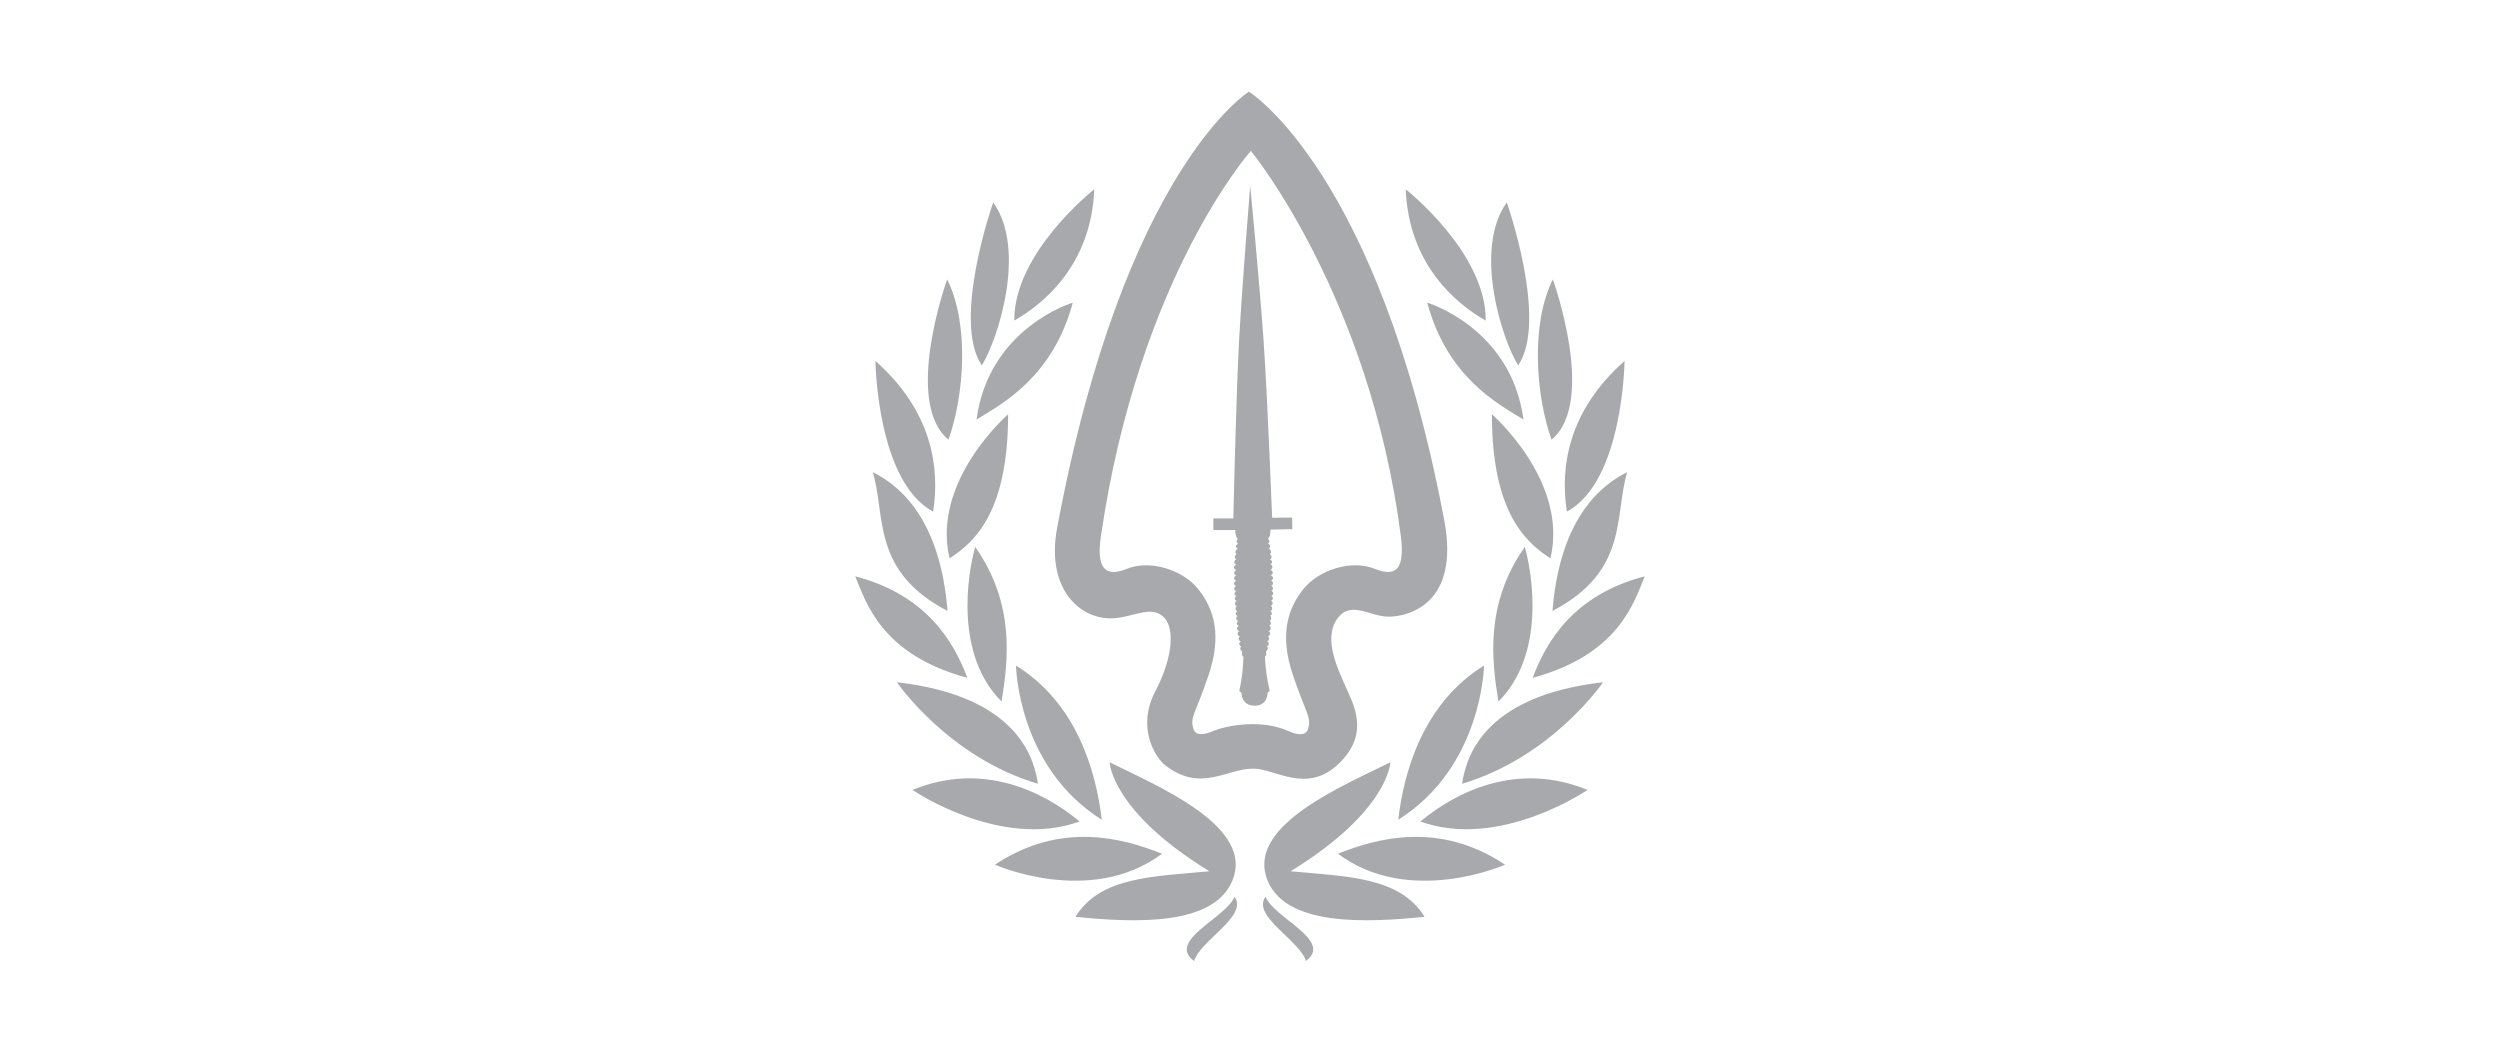 <?xml version="1.0" encoding="utf-8"?>
<!-- Generator: Adobe Illustrator 27.0.0, SVG Export Plug-In . SVG Version: 6.00 Build 0)  -->
<svg version="1.1" id="BW" xmlns="http://www.w3.org/2000/svg" xmlns:xlink="http://www.w3.org/1999/xlink" x="0px" y="0px"
	 viewBox="0 0 1140 480" style="enable-background:new 0 0 1140 480;" xml:space="preserve">
<style type="text/css">
	.st0{fill:#A7A9AC;}
</style>
<path class="st0" d="M658.6,237.4C628.7,78.3,569.5,41.8,569.5,41.8s-57,35.3-87.5,199.2c-5.1,27.6,10.7,42.1,26.2,40.9
	c9.3-0.7,17.5-6.4,23.1,0.2c3.8,4.5,4.1,16.7-4.5,33.2c-8.7,16.5,0.1,30.3,4.7,33.8c16.3,12.4,27.5,1.4,40,1.4
	c10.1,0,24.4,11.8,39-2.3c14.7-14,6.2-27.9,3.1-35.1c-3.1-7.2-10.3-21.3-4.1-30.5c6.2-9.3,14.9-1.4,23.7-1.4
	S665.8,275.6,658.6,237.4L658.6,237.4z M626.9,259.4c-10.5-4.3-25.6,0.3-32.8,9.5c-7.2,9.2-10.5,21-4.6,38.7
	c5.9,17.7,8.8,19.5,6.9,25c-1.1,3.2-5.3,2.3-8,1.1c-2.8-1.1-7.9-3.5-17.2-3.5c-9.2,0-16.1,2.3-18.9,3.5c-2.8,1.1-6.9,2.1-8-1.1
	c-2-5.5,1-7.3,6.9-25c5.9-17.7,2.6-29.5-4.6-38.7c-7.2-9.2-22.3-13.8-32.8-9.5c-10.5,4.3-13.8-1.2-11.8-14.8
	C519.3,126,570.4,68.8,570.4,68.8s54.2,65.9,68.4,175.8C640.5,258.3,637.4,263.7,626.9,259.4L626.9,259.4z M576.2,155.4
	c1.8,26,3.9,80.7,3.9,80.7l9.1-0.1l0.1,5.3l-10,0.2c0,0,0.3,2.8-1.1,4.2c0.9,0.6,0.7,1.9-0.1,2.2c1.1,0.1,1.6,1.9,0.3,2.4
	c1.3,0.2,1.6,1.7,0.6,2.4c1.1,0.5,1.1,1.9,0.1,2.4c0.9,0.3,1.6,1.8,0,2.2c1.3,0.1,1.6,1.9,0.2,2.6c1,0.3,1.8,1.7,0.1,2.4
	c1.1,0.4,1.8,1.7,0.1,2.5c1.2,0.1,1.4,2,0.1,2.3c0.9,0.3,1.4,1.8,0.1,2.3c0.8,0.3,1.5,1.7,0,2.3c0.9,0.4,1.1,1.7-0.1,2.2
	c0.9,0.5,1.1,1.7-0.1,2.4c0.8,0.5,0.9,1.9-0.2,2.3c1,0.7,0.9,2-0.2,2.2c0.6,0,1,2-0.2,2.3c0.8,0.2,1,2-0.3,2.2
	c1.1,0.2,1.2,2-0.1,2.5c0.7,0.4,1.2,1.7-0.3,2.4c0.8,0.5,0.6,2-0.4,2.2c0.9,0.3,1.1,1.8-0.1,2.3c0.8,0.6,0.3,2.2-0.4,2.2
	c0,1,0.4,2-0.5,2.5c0.1,1.9,0.3,7.6,2.2,15.6c-0.9,0.7-1,0.9-1,0.9s0.2,5.9-5.9,5.9s-6-5.8-6-5.8s-0.1-0.2-1-0.9
	c1.8-8,1.8-13.7,1.9-15.6c-0.9-0.5-0.6-1.5-0.6-2.5c-0.7,0-1.2-1.6-0.4-2.2c-1.2-0.5-1.1-2-0.2-2.3c-1.3-0.6-1.2-1.7-0.4-2.2
	c-1.5-0.5-1.2-2.3-0.3-2.4c-1.5-0.8-1.1-2-0.1-2.5c-1.6-0.4-1.1-1.9-0.3-2.2c-1.6-0.7-0.9-1.9-0.3-2.3c-1.1-0.3-1.2-1.6-0.2-2.2
	c-1.1-0.4-1-1.8-0.2-2.3c-1.2-0.6-1-1.8-0.1-2.4c-1.1-0.4-1-1.8-0.1-2.2c-1.5-0.6-0.8-2,0-2.3c-1.4-0.2-1.2-2.1,0-2.3
	c-1.8-0.4-1.1-2.2,0-2.3c-1.7-0.8-1.1-2.1,0-2.5c-1.7-0.7-1-2.1,0-2.4c-1.8-0.6-1.1-2.5,0.1-2.5c-1.7-0.5-1.1-2.3,0-2.3
	c-1.1-0.4-1.1-2.1,0-2.4c-1-0.7-0.5-2.4,0.6-2.4c-1.4-0.8-0.9-2.3,0.2-2.4c-0.9-0.3-1.1-1.6-0.2-2.2c-1.4-1.3-1.2-4.1-1.2-4.1h-10
	v-5.3h9.1c0,0,1.2-54.7,2.6-80.8c1.4-26,5.1-70.8,5.1-70.8S574.4,129.4,576.2,155.4L576.2,155.4z M462.5,146.2
	c-0.2-31.1,36.5-59.9,36.5-59.9C497.6,120.9,475.8,138.6,462.5,146.2z M452.9,92.3c0,0-19,53.9-5.2,74.3
	C454.9,155.2,468.4,113.9,452.9,92.3z M431.9,127.4c0,0-20.2,55.9,0.6,73.1C439.7,180.3,442.1,147.8,431.9,127.4z M489.2,138
	c0,0-38.3,11.4-43.9,53.3C457.1,184.1,480,172,489.2,138z M399.2,164.6c0,0,0.6,54.9,26.3,68.7C428.7,213.1,424.9,187.3,399.2,164.6
	z M459.7,188.9c0,0-35.1,30.5-26.7,65.7C444.9,247,459.7,232.8,459.7,188.9z M398,215.3c6,20-0.8,45.1,34.1,63.3
	C430.9,265.4,427.1,229.8,398,215.3z M390,262.8c5,12.2,12,35.7,51.1,46.3C435.1,293.1,422.9,271.4,390,262.8z M444.7,249.4
	c-3.6,12.7-9.4,49.1,12,70.5C459.7,301.7,463.1,275.6,444.7,249.4L444.7,249.4z M409,311.1c0,0,23.2,34.1,64.3,46.3
	C471.6,346.6,464.9,317.5,409,311.1L409,311.1z M416.1,360.2c0,0,40.1,27.5,76.2,14.4C476.2,361.2,448.3,347,416.1,360.2z
	 M463.3,303.5c0,0,0.6,46.1,39.1,70.3C499.8,351.4,490.8,320.5,463.3,303.5z M453.7,394.3c0,0,43.5,19.4,76.2-5
	C511.8,382.1,483.6,374.4,453.7,394.3z M506,347.6c0,0,0.6,22.2,45.5,49.7c-25.3,2.4-49.9,2.4-61.1,20.8c25,2.4,65.1,5.2,72.3-18.6
	C569.8,375.8,527.3,358.2,506,347.6L506,347.6z M562.9,408.9c-3.6,9.6-31.1,20-18.4,29.3C547.3,428.8,569.4,417.7,562.9,408.9z
	 M677.5,146.2c0.2-31.1-36.5-59.9-36.5-59.9C642.4,120.9,664.2,138.6,677.5,146.2z M687.1,92.3c0,0,19,53.9,5.2,74.3
	C685.1,155.2,671.6,113.9,687.1,92.3z M708.1,127.4c0,0,20.2,55.9-0.6,73.1C700.3,180.3,697.9,147.8,708.1,127.4z M650.8,138
	c0,0,38.3,11.4,43.9,53.3C682.9,184.1,660,172,650.8,138z M740.8,164.6c0,0-0.6,54.9-26.3,68.7C711.3,213.1,715.1,187.3,740.8,164.6
	z M680.3,188.9c0,0,35.1,30.5,26.7,65.7C695.1,247,680.3,232.8,680.3,188.9z M742,215.3c-6,20,0.8,45.1-34.1,63.3
	C709.1,265.4,712.9,229.8,742,215.3z M750,262.8c-5,12.2-12,35.7-51.1,46.3C704.9,293.1,717.1,271.4,750,262.8z M695.3,249.4
	c3.6,12.7,9.4,49.1-12,70.5C680.3,301.7,676.9,275.6,695.3,249.4L695.3,249.4z M731,311.1c0,0-23.2,34.1-64.3,46.3
	C668.4,346.6,675.1,317.5,731,311.1z M723.9,360.2c0,0-40.1,27.5-76.2,14.4C663.8,361.2,691.7,347,723.9,360.2z M676.7,303.5
	c0,0-0.6,46.1-39.1,70.3C640.2,351.4,649.2,320.5,676.7,303.5L676.7,303.5z M686.3,394.3c0,0-43.5,19.4-76.2-5
	C628.2,382.1,656.4,374.4,686.3,394.3z M634,347.6c0,0-0.6,22.2-45.5,49.7c25.3,2.4,49.9,2.4,61.1,20.8c-25,2.4-65.1,5.2-72.3-18.6
	C570.2,375.8,612.7,358.2,634,347.6L634,347.6z M577.1,408.9c3.6,9.6,31.1,20,18.4,29.3C592.7,428.8,570.6,417.7,577.1,408.9z"/>
</svg>
